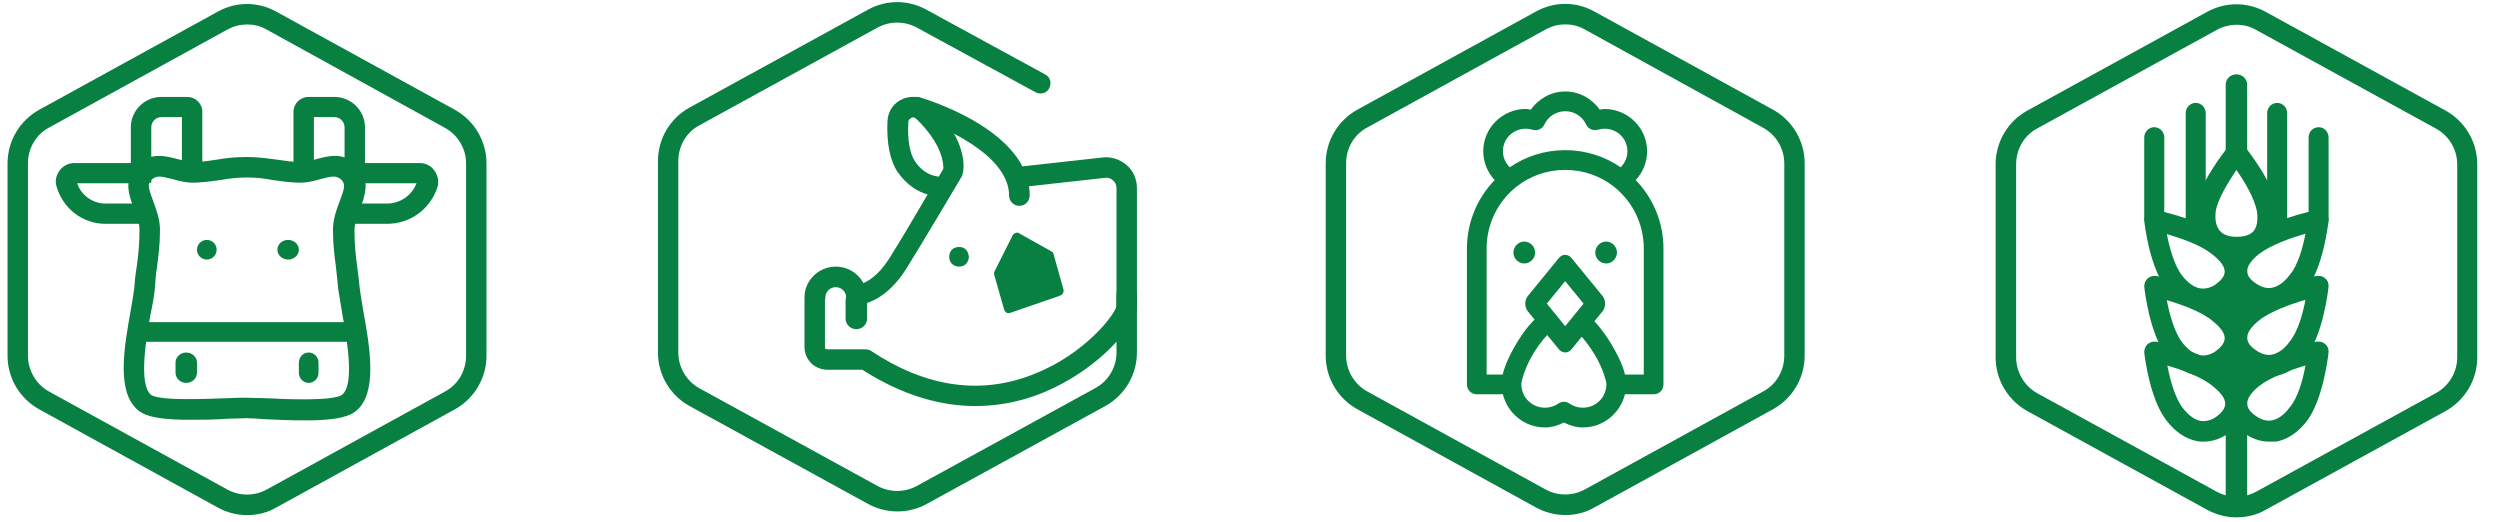 <?xml version="1.0" encoding="UTF-8"?> <svg xmlns="http://www.w3.org/2000/svg" xmlns:xlink="http://www.w3.org/1999/xlink" width="273" zoomAndPan="magnify" viewBox="0 0 204.75 42.75" height="57" preserveAspectRatio="xMidYMid meet" version="1.2"><defs><clipPath id="0cb6bf7ebb"><path d="M 163 0 L 203 0 L 203 42.5 L 163 42.5 Z M 163 0 "></path></clipPath><clipPath id="fef58997ab"><path d="M 182 20 L 185 20 L 185 42.5 L 182 42.5 Z M 182 20 "></path></clipPath><clipPath id="76ead8a56b"><path d="M 0.473 0 L 39.988 0 L 39.988 42.5 L 0.473 42.5 Z M 0.473 0 "></path></clipPath><clipPath id="277cbe7142"><path d="M 108.281 0.027 L 147.801 0.027 L 147.801 42.18 L 108.281 42.18 Z M 108.281 0.027 "></path></clipPath><clipPath id="c076ba0d5f"><path d="M 65 23 L 93.113 23 L 93.113 34 L 65 34 Z M 65 23 "></path></clipPath><clipPath id="70ef1aa12d"><path d="M 53.594 0.027 L 93.113 0.027 L 93.113 42 L 53.594 42 Z M 53.594 0.027 "></path></clipPath></defs><g id="80c09d7f39"><g clip-rule="nonzero" clip-path="url(#0cb6bf7ebb)"><path style=" stroke:none;fill-rule:evenodd;fill:#088041;fill-opacity:1;" d="M 183.184 42.371 C 182.344 42.371 181.504 42.16 180.746 41.742 L 166.047 33.672 C 164.449 32.789 163.441 31.109 163.441 29.262 L 163.441 13.461 C 163.441 11.613 164.449 9.93 166.047 9.051 L 180.746 0.98 C 182.258 0.141 184.066 0.141 185.578 0.98 L 200.281 9.051 C 201.879 9.93 202.887 11.613 202.887 13.461 L 202.887 29.262 C 202.887 31.109 201.875 32.789 200.281 33.672 L 185.578 41.742 C 184.863 42.16 184.023 42.371 183.184 42.371 Z M 183.184 2.031 C 182.637 2.031 182.094 2.156 181.547 2.453 L 166.844 10.52 C 165.75 11.109 165.121 12.242 165.121 13.461 L 165.121 29.262 C 165.121 30.48 165.793 31.613 166.844 32.203 L 181.547 40.27 C 182.555 40.816 183.773 40.816 184.781 40.27 L 199.484 32.203 C 200.574 31.613 201.246 30.48 201.246 29.262 L 201.246 13.461 C 201.246 12.242 200.574 11.109 199.484 10.52 L 184.781 2.453 C 184.277 2.156 183.73 2.031 183.184 2.031 Z M 183.184 2.031 "></path></g><path style=" stroke:none;fill-rule:evenodd;fill:#088041;fill-opacity:1;" d="M 183.117 21.07 C 182.016 21.07 181.078 20.691 180.484 20.023 C 180.059 19.523 179.547 18.645 179.762 17.18 C 180.016 15.133 182.227 12.332 182.48 12.039 C 182.652 11.832 182.863 11.703 183.164 11.703 C 183.418 11.703 183.672 11.832 183.844 11.996 C 183.926 12.121 186.223 14.922 186.562 17.141 C 186.773 18.602 186.309 19.523 185.883 19.98 C 185.246 20.691 184.309 21.07 183.117 21.07 Z M 183.16 13.922 C 182.48 14.922 181.59 16.387 181.461 17.348 C 181.418 17.809 181.418 18.434 181.801 18.895 C 182.141 19.312 182.734 19.395 183.16 19.395 C 183.629 19.395 184.227 19.312 184.562 18.938 C 184.906 18.52 184.906 17.891 184.863 17.43 C 184.691 16.305 183.844 14.883 183.16 13.922 Z M 183.16 13.922 "></path><path style=" stroke:none;fill-rule:evenodd;fill:#088041;fill-opacity:1;" d="M 180.441 30.785 C 180.273 30.785 180.066 30.785 179.898 30.742 C 178.977 30.574 178.094 29.98 177.383 29.055 C 176.082 27.324 175.664 23.949 175.621 23.527 C 175.582 23.277 175.707 22.98 175.875 22.812 C 176.082 22.645 176.336 22.559 176.629 22.602 C 176.797 22.645 180.527 23.445 182.371 24.922 C 183.418 25.766 183.965 26.691 183.922 27.66 C 183.922 28.254 183.672 29.137 182.621 29.98 C 181.91 30.531 181.195 30.785 180.441 30.785 Z M 177.465 24.582 C 177.676 25.723 178.094 27.242 178.723 28.043 C 179.184 28.633 179.688 29.012 180.191 29.098 C 180.777 29.18 181.281 28.926 181.574 28.676 C 181.867 28.465 182.203 28.082 182.203 27.703 C 182.203 27.281 181.867 26.82 181.238 26.312 C 180.316 25.512 178.598 24.922 177.465 24.582 Z M 177.465 24.582 "></path><path style=" stroke:none;fill-rule:evenodd;fill:#088041;fill-opacity:1;" d="M 185.84 30.785 C 185.086 30.785 184.371 30.527 183.703 30.02 C 182.652 29.215 182.402 28.281 182.402 27.691 C 182.402 26.715 182.906 25.781 183.953 24.934 C 185.797 23.453 189.527 22.605 189.695 22.605 C 189.949 22.562 190.242 22.605 190.449 22.816 C 190.66 22.984 190.746 23.281 190.703 23.535 C 190.66 23.918 190.242 27.352 188.941 29.09 C 188.23 30.02 187.348 30.613 186.426 30.781 C 186.219 30.742 186.008 30.785 185.84 30.785 Z M 188.816 24.555 C 187.645 24.895 185.965 25.484 185 26.25 C 184.371 26.758 184.039 27.266 184.039 27.648 C 184.039 28.07 184.371 28.41 184.668 28.621 C 185.129 28.961 185.59 29.129 186.051 29.047 C 186.551 28.961 187.098 28.578 187.516 27.988 C 188.188 27.18 188.605 25.699 188.816 24.555 Z M 188.816 24.555 "></path><path style=" stroke:none;fill-rule:evenodd;fill:#088041;fill-opacity:1;" d="M 180.484 36.168 C 180.316 36.168 180.105 36.168 179.941 36.125 C 179.016 35.957 178.137 35.363 177.426 34.43 C 176.082 32.691 175.664 29.301 175.621 28.918 C 175.582 28.664 175.707 28.367 175.875 28.195 C 176.082 28.027 176.336 27.941 176.629 27.984 C 176.797 28.027 180.527 28.832 182.371 30.316 C 183.418 31.164 183.965 32.098 183.922 33.074 C 183.922 33.668 183.672 34.555 182.621 35.402 C 181.953 35.914 181.238 36.168 180.484 36.168 Z M 177.508 29.934 C 177.719 31.078 178.137 32.605 178.766 33.41 C 179.227 34.004 179.73 34.387 180.234 34.473 C 180.82 34.555 181.324 34.301 181.617 34.047 C 181.91 33.836 182.246 33.453 182.246 33.074 C 182.246 32.648 181.91 32.184 181.281 31.672 C 180.359 30.867 178.641 30.273 177.508 29.934 Z M 177.508 29.934 "></path><path style=" stroke:none;fill-rule:evenodd;fill:#088041;fill-opacity:1;" d="M 185.84 36.168 C 185.086 36.168 184.371 35.914 183.703 35.406 C 182.652 34.598 182.402 33.668 182.402 33.074 C 182.402 32.098 182.906 31.168 183.953 30.32 C 185.797 28.836 189.527 27.988 189.695 27.988 C 189.949 27.945 190.242 27.988 190.449 28.199 C 190.66 28.371 190.746 28.668 190.703 28.922 C 190.66 29.301 190.242 32.734 188.941 34.473 C 188.23 35.402 187.348 35.996 186.426 36.168 C 186.219 36.168 186.008 36.168 185.84 36.168 Z M 188.816 29.938 C 187.645 30.277 185.965 30.871 185 31.633 C 184.371 32.141 184.039 32.648 184.039 33.031 C 184.039 33.457 184.371 33.793 184.668 34.008 C 185.129 34.344 185.59 34.516 186.051 34.43 C 186.551 34.344 187.098 33.965 187.516 33.371 C 188.188 32.609 188.605 31.125 188.816 29.938 Z M 188.816 29.938 "></path><path style=" stroke:none;fill-rule:evenodd;fill:#088041;fill-opacity:1;" d="M 180.441 25.281 C 180.273 25.281 180.066 25.281 179.898 25.242 C 178.977 25.074 178.094 24.492 177.383 23.578 C 176.082 21.871 175.664 18.547 175.621 18.133 C 175.582 17.883 175.707 17.59 175.875 17.426 C 176.082 17.258 176.336 17.176 176.629 17.215 C 176.797 17.258 180.527 18.047 182.371 19.504 C 183.418 20.336 183.965 21.25 183.922 22.207 C 183.922 22.789 183.672 23.66 182.621 24.492 C 181.91 25.031 181.195 25.281 180.441 25.281 Z M 177.465 19.172 C 177.676 20.293 178.094 21.789 178.723 22.578 C 179.184 23.16 179.688 23.535 180.191 23.617 C 180.777 23.703 181.281 23.453 181.574 23.203 C 181.867 22.996 182.203 22.621 182.203 22.246 C 182.203 21.832 181.867 21.375 181.238 20.875 C 180.316 20.086 178.598 19.504 177.465 19.172 Z M 177.465 19.172 "></path><path style=" stroke:none;fill-rule:evenodd;fill:#088041;fill-opacity:1;" d="M 185.84 25.281 C 185.086 25.281 184.371 25.031 183.703 24.531 C 182.652 23.738 182.402 22.816 182.402 22.234 C 182.402 21.273 182.906 20.352 183.953 19.52 C 185.797 18.055 189.527 17.219 189.695 17.219 C 189.949 17.18 190.242 17.219 190.449 17.43 C 190.66 17.598 190.746 17.891 190.703 18.141 C 190.66 18.516 190.242 21.898 188.941 23.609 C 188.23 24.531 187.348 25.113 186.426 25.281 C 186.219 25.281 186.008 25.281 185.84 25.281 Z M 188.816 19.141 C 187.645 19.477 185.965 20.062 185 20.812 C 184.371 21.312 184.039 21.816 184.039 22.191 C 184.039 22.609 184.371 22.941 184.668 23.152 C 185.129 23.484 185.59 23.652 186.051 23.57 C 186.551 23.484 187.098 23.109 187.516 22.523 C 188.188 21.773 188.605 20.27 188.816 19.141 Z M 188.816 19.141 "></path><g clip-rule="nonzero" clip-path="url(#fef58997ab)"><path style=" stroke:none;fill-rule:evenodd;fill:#088041;fill-opacity:1;" d="M 183.164 42.02 C 182.68 42.02 182.285 41.641 182.285 41.18 L 182.285 20.855 C 182.285 20.395 182.68 20.016 183.164 20.016 C 183.645 20.016 184.043 20.395 184.043 20.855 L 184.043 41.18 C 184.043 41.641 183.645 42.02 183.164 42.02 Z M 183.164 42.02 "></path></g><path style=" stroke:none;fill-rule:evenodd;fill:#088041;fill-opacity:1;" d="M 183.164 26.219 L 185.328 24.645 L 183.121 22.941 L 180.996 24.645 Z M 183.164 26.219 "></path><path style=" stroke:none;fill-rule:evenodd;fill:#088041;fill-opacity:1;" d="M 183.164 31.484 L 185.328 29.945 L 183.121 28.324 L 180.996 29.945 Z M 183.164 31.484 "></path><path style=" stroke:none;fill-rule:evenodd;fill:#088041;fill-opacity:1;" d="M 176.434 18.727 C 175.984 18.727 175.613 18.352 175.613 17.887 L 175.613 11.258 C 175.613 10.793 175.984 10.418 176.434 10.418 C 176.883 10.418 177.254 10.793 177.254 11.258 L 177.254 17.93 C 177.254 18.391 176.883 18.727 176.434 18.727 Z M 176.434 18.727 "></path><path style=" stroke:none;fill-rule:evenodd;fill:#088041;fill-opacity:1;" d="M 179.828 19.078 C 179.375 19.078 179.008 18.703 179.008 18.238 L 179.008 9.266 C 179.008 8.805 179.375 8.426 179.828 8.426 C 180.277 8.426 180.648 8.805 180.648 9.266 L 180.648 18.199 C 180.648 18.699 180.277 19.078 179.828 19.078 Z M 179.828 19.078 "></path><path style=" stroke:none;fill-rule:evenodd;fill:#088041;fill-opacity:1;" d="M 186.5 19.078 C 186.047 19.078 185.68 18.703 185.68 18.238 L 185.68 9.266 C 185.68 8.805 186.047 8.426 186.5 8.426 C 186.949 8.426 187.32 8.805 187.32 9.266 L 187.32 18.199 C 187.32 18.699 186.949 19.078 186.5 19.078 Z M 186.5 19.078 "></path><path style=" stroke:none;fill-rule:evenodd;fill:#088041;fill-opacity:1;" d="M 183.164 13.812 C 182.68 13.812 182.285 13.434 182.285 12.973 L 182.285 6.926 C 182.285 6.465 182.68 6.086 183.164 6.086 C 183.645 6.086 184.043 6.465 184.043 6.926 L 184.043 12.973 C 184.043 13.434 183.645 13.812 183.164 13.812 Z M 183.164 13.812 "></path><path style=" stroke:none;fill-rule:evenodd;fill:#088041;fill-opacity:1;" d="M 189.895 18.727 C 189.441 18.727 189.074 18.352 189.074 17.887 L 189.074 11.258 C 189.074 10.793 189.441 10.418 189.895 10.418 C 190.344 10.418 190.711 10.793 190.711 11.258 L 190.711 17.93 C 190.711 18.391 190.344 18.727 189.895 18.727 Z M 189.895 18.727 "></path><path style=" stroke:none;fill-rule:evenodd;fill:#088041;fill-opacity:1;" d="M 15.492 34.379 C 13.52 34.379 12.055 34.207 11.34 33.621 C 9.496 32.152 10.168 28.418 10.711 25.398 C 10.84 24.605 10.965 23.934 11.008 23.473 C 11.047 22.801 11.133 22.254 11.215 21.707 C 11.34 20.785 11.426 19.949 11.426 18.816 C 11.426 18.27 11.215 17.684 10.965 17.094 C 10.586 16.047 10.043 14.664 11.258 13.488 C 12.348 12.441 13.562 12.773 14.527 13.027 C 15.031 13.152 15.531 13.277 15.992 13.277 C 16.707 13.238 17.25 13.152 17.797 13.07 C 18.508 12.941 19.223 12.859 20.227 12.859 C 21.191 12.859 21.945 12.984 22.66 13.07 C 23.203 13.152 23.789 13.238 24.461 13.277 C 24.922 13.32 25.426 13.195 25.93 13.027 C 26.891 12.773 28.109 12.441 29.199 13.488 C 30.414 14.664 29.867 16.09 29.492 17.094 C 29.281 17.684 29.031 18.27 29.031 18.816 C 29.031 19.949 29.113 20.785 29.238 21.707 C 29.324 22.254 29.367 22.801 29.449 23.473 C 29.492 23.934 29.617 24.605 29.742 25.398 C 30.289 28.418 30.957 32.195 29.156 33.664 C 28.109 34.543 25.301 34.504 21.777 34.336 C 21.148 34.293 20.605 34.25 20.227 34.25 C 19.852 34.25 19.305 34.293 18.676 34.293 C 17.504 34.379 16.457 34.379 15.492 34.379 Z M 12.43 14.707 C 12.055 15.039 12.137 15.375 12.559 16.508 C 12.809 17.18 13.102 17.977 13.102 18.816 C 13.102 20.074 12.977 20.957 12.852 21.918 C 12.766 22.422 12.727 22.969 12.684 23.598 C 12.641 24.145 12.516 24.855 12.348 25.652 C 11.969 27.668 11.34 31.441 12.348 32.32 C 13.02 32.867 17.043 32.656 18.551 32.613 C 19.223 32.574 19.766 32.574 20.188 32.574 C 20.605 32.574 21.148 32.613 21.82 32.613 C 23.328 32.699 27.395 32.867 28.023 32.32 C 29.07 31.484 28.402 27.707 28.023 25.652 C 27.898 24.855 27.773 24.145 27.688 23.598 C 27.648 22.969 27.562 22.422 27.52 21.918 C 27.395 20.957 27.27 20.074 27.27 18.816 C 27.27 17.934 27.562 17.18 27.812 16.508 C 28.234 15.375 28.316 15.082 27.941 14.707 C 27.562 14.367 27.188 14.41 26.262 14.664 C 25.676 14.832 25.047 15 24.293 14.957 C 23.496 14.914 22.91 14.828 22.324 14.746 C 21.695 14.621 21.066 14.535 20.227 14.535 C 19.391 14.535 18.762 14.621 18.047 14.746 C 17.461 14.828 16.832 14.914 16.078 14.957 C 15.324 15 14.695 14.828 14.109 14.664 C 13.145 14.41 12.809 14.367 12.43 14.707 Z M 12.43 14.707 "></path><path style=" stroke:none;fill-rule:evenodd;fill:#088041;fill-opacity:1;" d="M 31.68 18.332 L 28.574 18.332 L 28.574 16.672 L 31.68 16.672 C 32.77 16.672 33.734 16.008 34.113 15.012 L 28.574 15.012 L 28.574 13.355 L 34.367 13.355 C 34.871 13.355 35.289 13.562 35.582 13.977 C 35.875 14.391 35.961 14.848 35.836 15.305 C 35.246 17.129 33.609 18.332 31.68 18.332 Z M 31.68 18.332 "></path><path style=" stroke:none;fill-rule:evenodd;fill:#088041;fill-opacity:1;" d="M 11.887 18.332 L 8.648 18.332 C 6.734 18.332 5.117 17.047 4.617 15.219 C 4.492 14.766 4.617 14.309 4.906 13.934 C 5.199 13.562 5.613 13.355 6.07 13.355 L 11.887 13.355 L 11.887 15.012 L 6.32 15.012 C 6.652 16.008 7.609 16.672 8.648 16.672 L 11.887 16.672 Z M 11.887 18.332 "></path><path style=" stroke:none;fill-rule:evenodd;fill:#088041;fill-opacity:1;" d="M 17.742 20.453 C 17.742 20.898 17.383 21.258 16.938 21.258 C 16.492 21.258 16.133 20.898 16.133 20.453 C 16.133 20.008 16.492 19.648 16.938 19.648 C 17.383 19.648 17.742 20.008 17.742 20.453 "></path><path style=" stroke:none;fill-rule:evenodd;fill:#088041;fill-opacity:1;" d="M 24.477 20.453 C 24.477 20.898 24.082 21.258 23.598 21.258 C 23.113 21.258 22.719 20.898 22.719 20.453 C 22.719 20.008 23.113 19.648 23.598 19.648 C 24.082 19.648 24.477 20.008 24.477 20.453 "></path><path style=" stroke:none;fill-rule:evenodd;fill:#088041;fill-opacity:1;" d="M 11.887 26.383 L 28.574 26.383 L 28.574 27.992 L 11.887 27.992 Z M 11.887 26.383 "></path><path style=" stroke:none;fill-rule:evenodd;fill:#088041;fill-opacity:1;" d="M 15.254 31.359 C 14.77 31.359 14.375 30.984 14.375 30.527 L 14.375 29.699 C 14.375 29.242 14.77 28.871 15.254 28.871 C 15.738 28.871 16.133 29.242 16.133 29.699 L 16.133 30.527 C 16.133 30.984 15.738 31.359 15.254 31.359 Z M 15.254 31.359 "></path><path style=" stroke:none;fill-rule:evenodd;fill:#088041;fill-opacity:1;" d="M 25.281 31.359 C 24.836 31.359 24.477 30.984 24.477 30.527 L 24.477 29.699 C 24.477 29.242 24.836 28.871 25.281 28.871 C 25.723 28.871 26.086 29.242 26.086 29.699 L 26.086 30.527 C 26.086 30.984 25.723 31.359 25.281 31.359 Z M 25.281 31.359 "></path><path style=" stroke:none;fill-rule:evenodd;fill:#088041;fill-opacity:1;" d="M 29.891 14.965 L 28.219 14.965 L 28.219 10.418 C 28.219 9.965 27.84 9.59 27.383 9.59 L 25.707 9.59 L 25.707 14.137 L 24.035 14.137 L 24.035 9.18 C 24.035 8.477 24.578 7.938 25.289 7.938 L 27.383 7.938 C 28.762 7.938 29.891 9.055 29.891 10.418 Z M 29.891 14.965 "></path><path style=" stroke:none;fill-rule:evenodd;fill:#088041;fill-opacity:1;" d="M 12.391 14.965 L 10.715 14.965 L 10.715 10.418 C 10.715 9.055 11.844 7.938 13.227 7.938 L 15.316 7.938 C 16.027 7.938 16.57 8.477 16.57 9.18 L 16.57 14.137 L 14.898 14.137 L 14.898 9.59 L 13.227 9.59 C 12.766 9.59 12.391 9.965 12.391 10.418 Z M 12.391 14.965 "></path><g clip-rule="nonzero" clip-path="url(#76ead8a56b)"><path style=" stroke:none;fill-rule:evenodd;fill:#088041;fill-opacity:1;" d="M 20.25 42.188 C 19.414 42.188 18.582 41.98 17.828 41.562 L 3.207 33.523 C 1.621 32.645 0.617 30.969 0.617 29.129 L 0.617 13.387 C 0.617 11.547 1.621 9.871 3.207 8.992 L 17.828 0.957 C 19.332 0.117 21.129 0.117 22.633 0.957 L 37.254 8.992 C 38.84 9.871 39.844 11.547 39.844 13.387 L 39.844 29.129 C 39.844 30.969 38.84 32.645 37.254 33.523 L 22.633 41.562 C 21.922 41.98 21.086 42.188 20.25 42.188 Z M 20.25 2.004 C 19.707 2.004 19.164 2.129 18.621 2.422 L 4 10.457 C 2.914 11.043 2.289 12.176 2.289 13.387 L 2.289 29.129 C 2.289 30.34 2.957 31.473 4 32.059 L 18.621 40.094 C 19.625 40.641 20.836 40.641 21.84 40.094 L 36.461 32.059 C 37.547 31.473 38.172 30.34 38.172 29.129 L 38.172 13.387 C 38.172 12.176 37.504 11.043 36.418 10.457 L 21.84 2.422 C 21.336 2.129 20.793 2.004 20.25 2.004 Z M 20.25 2.004 "></path></g><path style=" stroke:none;fill-rule:evenodd;fill:#088041;fill-opacity:1;" d="M 128.195 7.492 C 127.051 7.492 126.016 8.07 125.367 8.984 C 125.234 8.969 125.102 8.922 124.965 8.922 C 123.055 8.922 121.477 10.477 121.477 12.387 C 121.477 13.273 121.824 14.113 122.414 14.746 C 121.008 16.199 120.141 18.18 120.141 20.367 L 120.141 31.484 C 120.141 31.699 120.223 31.906 120.375 32.059 C 120.527 32.211 120.73 32.293 120.945 32.293 L 123.086 32.293 C 123.465 33.848 124.871 35.008 126.531 35.008 C 127.078 35.008 127.598 34.848 128.082 34.605 C 128.57 34.848 129.09 35.008 129.633 35.008 C 131.297 35.008 132.699 33.848 133.082 32.293 L 135.434 32.293 C 135.645 32.293 135.852 32.211 136.004 32.059 C 136.152 31.906 136.238 31.699 136.238 31.484 L 136.238 20.367 C 136.238 18.18 135.371 16.199 133.965 14.746 C 134.555 14.113 134.898 13.273 134.898 12.387 C 134.898 10.477 133.324 8.926 131.41 8.926 C 131.277 8.926 131.152 8.969 131.02 8.98 C 130.375 8.07 129.34 7.492 128.195 7.492 Z M 128.195 9.109 C 128.934 9.109 129.598 9.535 129.898 10.191 C 129.98 10.367 130.125 10.508 130.301 10.586 C 130.477 10.668 130.68 10.68 130.863 10.625 C 131.043 10.57 131.227 10.543 131.41 10.543 C 132.461 10.543 133.285 11.363 133.285 12.387 C 133.285 12.887 133.082 13.355 132.727 13.699 C 131.434 12.812 129.871 12.297 128.188 12.297 C 126.504 12.297 124.945 12.812 123.652 13.699 C 123.297 13.355 123.09 12.887 123.09 12.387 C 123.09 11.363 123.914 10.543 124.965 10.543 C 125.156 10.543 125.344 10.57 125.523 10.625 C 125.707 10.684 125.91 10.672 126.086 10.59 C 126.266 10.512 126.406 10.371 126.488 10.191 C 126.793 9.535 127.457 9.109 128.195 9.109 Z M 128.188 13.914 C 129.695 13.914 131.07 14.422 132.164 15.273 L 132.164 15.277 C 132.199 15.312 132.242 15.348 132.285 15.375 C 133.719 16.555 134.625 18.344 134.625 20.367 L 134.625 30.676 L 133.086 30.676 C 132.934 30.004 132.602 29.301 132.188 28.559 C 131.746 27.766 131.199 26.969 130.578 26.316 L 131.246 25.5 C 131.383 25.332 131.457 25.105 131.457 24.867 C 131.457 24.633 131.383 24.406 131.246 24.238 L 128.707 21.133 C 128.57 20.965 128.383 20.871 128.188 20.871 C 127.996 20.871 127.809 20.965 127.672 21.133 L 125.133 24.238 C 124.996 24.406 124.918 24.633 124.918 24.867 C 124.918 25.105 124.996 25.332 125.133 25.5 L 125.684 26.172 C 125.023 26.824 124.461 27.641 124.004 28.461 C 123.57 29.234 123.23 29.977 123.074 30.676 L 121.754 30.676 L 121.754 20.367 C 121.754 18.344 122.66 16.555 124.094 15.375 C 124.137 15.344 124.176 15.312 124.215 15.277 C 125.305 14.422 126.684 13.914 128.188 13.914 Z M 124.816 19.785 C 124.344 19.797 123.949 20.203 123.949 20.684 C 123.949 21.168 124.355 21.578 124.84 21.578 C 125.32 21.578 125.727 21.168 125.727 20.684 C 125.727 20.195 125.32 19.785 124.84 19.785 C 124.832 19.785 124.824 19.785 124.816 19.785 Z M 131.52 19.785 C 131.047 19.797 130.652 20.203 130.652 20.684 C 130.652 21.168 131.059 21.578 131.543 21.578 C 132.023 21.578 132.43 21.168 132.43 20.684 C 132.43 20.195 132.023 19.785 131.543 19.785 C 131.535 19.785 131.527 19.785 131.52 19.785 Z M 128.188 23.027 L 129.695 24.867 L 128.922 25.812 C 128.898 25.832 128.879 25.855 128.859 25.879 C 128.836 25.902 128.82 25.93 128.805 25.961 L 128.188 26.711 L 127.484 25.848 C 127.473 25.828 127.457 25.809 127.445 25.789 C 127.418 25.75 127.383 25.715 127.352 25.684 L 126.684 24.867 Z M 126.715 27.438 L 127.672 28.605 C 127.809 28.773 127.996 28.867 128.188 28.867 C 128.383 28.867 128.57 28.773 128.707 28.605 L 129.543 27.582 C 129.988 28.082 130.43 28.719 130.781 29.348 C 131.281 30.246 131.566 31.211 131.566 31.453 C 131.566 32.531 130.711 33.391 129.633 33.391 C 129.242 33.391 128.863 33.273 128.539 33.051 C 128.406 32.957 128.246 32.906 128.082 32.906 C 127.922 32.906 127.762 32.957 127.625 33.051 C 127.305 33.273 126.922 33.391 126.531 33.391 C 125.469 33.391 124.625 32.559 124.598 31.504 C 124.598 31.496 124.598 31.492 124.598 31.484 C 124.598 31.48 124.598 31.473 124.598 31.469 C 124.598 31.465 124.598 31.457 124.598 31.453 C 124.598 31.188 124.895 30.176 125.414 29.246 C 125.781 28.586 126.25 27.93 126.715 27.438 Z M 126.715 27.438 "></path><g clip-rule="nonzero" clip-path="url(#277cbe7142)"><path style=" stroke:none;fill-rule:evenodd;fill:#088041;fill-opacity:1;" d="M 128.211 42.18 C 127.375 42.18 126.539 41.973 125.785 41.555 L 111.164 33.516 C 109.578 32.637 108.574 30.961 108.574 29.121 L 108.574 13.379 C 108.574 11.539 109.578 9.863 111.164 8.984 L 125.785 0.949 C 127.289 0.109 129.086 0.109 130.59 0.949 L 145.211 8.984 C 146.801 9.863 147.801 11.539 147.801 13.379 L 147.801 29.121 C 147.801 30.961 146.801 32.637 145.211 33.516 L 130.59 41.555 C 129.879 41.973 129.047 42.18 128.211 42.18 Z M 128.211 1.996 C 127.668 1.996 127.125 2.121 126.582 2.414 L 111.961 10.449 C 110.875 11.035 110.246 12.168 110.246 13.379 L 110.246 29.121 C 110.246 30.336 110.914 31.465 111.961 32.051 L 126.582 40.086 C 127.582 40.633 128.793 40.633 129.797 40.086 L 144.418 32.051 C 145.504 31.465 146.133 30.336 146.133 29.121 L 146.133 13.379 C 146.133 12.168 145.461 11.035 144.375 10.449 L 129.797 2.414 C 129.297 2.121 128.754 1.996 128.211 1.996 Z M 128.211 1.996 "></path></g><path style=" stroke:none;fill-rule:evenodd;fill:#088041;fill-opacity:1;" d="M 78.551 20.227 C 78.066 20.227 77.742 20.547 77.742 21.031 C 77.742 21.473 78.027 21.797 78.508 21.836 C 79.031 21.836 79.273 21.555 79.355 21.07 C 79.312 20.547 79.031 20.227 78.551 20.227 Z M 78.551 20.227 "></path><path style=" stroke:none;fill-rule:evenodd;fill:#088041;fill-opacity:1;" d="M 70.133 26.957 C 69.648 26.957 69.254 26.574 69.254 26.102 L 69.254 24.598 C 69.254 24.125 69.648 23.738 70.133 23.738 C 70.617 23.738 71.012 24.125 71.012 24.598 L 71.012 26.102 C 71.012 26.574 70.617 26.957 70.133 26.957 Z M 70.133 26.957 "></path><path style=" stroke:none;fill-rule:evenodd;fill:#088041;fill-opacity:1;" d="M 70.688 24.91 C 70.27 24.91 69.938 24.617 69.855 24.199 C 69.77 23.742 70.062 23.32 70.52 23.238 C 70.602 23.238 71.727 22.945 72.895 21.066 C 73.684 19.812 74.973 17.641 75.973 15.926 C 75.223 15.719 74.309 15.219 73.516 14.09 C 72.895 13.168 72.602 11.75 72.684 9.91 C 72.727 9.074 73.227 8.363 74.016 8.07 C 74.809 7.781 75.641 7.949 76.223 8.531 C 79.387 11.582 78.926 13.965 78.844 14.215 C 78.844 14.297 78.805 14.383 78.762 14.465 C 78.719 14.508 75.68 19.688 74.266 21.941 C 72.727 24.449 70.977 24.828 70.812 24.867 C 70.812 24.91 70.73 24.91 70.688 24.91 Z M 74.809 9.617 C 74.723 9.617 74.684 9.617 74.641 9.66 C 74.559 9.703 74.391 9.785 74.391 10.035 C 74.309 11.457 74.516 12.586 74.934 13.211 C 75.641 14.254 76.473 14.422 76.887 14.465 C 77.055 14.172 77.223 13.922 77.262 13.797 C 77.262 13.422 77.223 11.875 75.098 9.785 C 74.973 9.66 74.891 9.617 74.809 9.617 Z M 74.809 9.617 "></path><path style=" stroke:none;fill-rule:evenodd;fill:#088041;fill-opacity:1;" d="M 83.488 16.859 C 83.023 16.859 82.645 16.484 82.645 16.027 C 82.645 12.621 77 10.25 74.852 9.586 C 74.391 9.461 74.137 9.004 74.262 8.543 C 74.391 8.086 74.852 7.84 75.316 7.965 C 75.695 8.086 84.332 10.625 84.332 15.988 C 84.332 16.484 83.953 16.859 83.488 16.859 Z M 83.488 16.859 "></path><path style=" stroke:none;fill-rule:evenodd;fill:#088041;fill-opacity:1;" d="M 82.227 25.316 L 81.422 22.492 C 81.379 22.41 81.422 22.281 81.465 22.199 L 82.906 19.336 C 82.945 19.207 83.074 19.125 83.16 19.082 C 83.285 19.039 83.414 19.039 83.496 19.125 L 86.125 20.598 C 86.211 20.641 86.297 20.727 86.297 20.852 L 87.102 23.715 C 87.145 23.883 87.059 24.094 86.891 24.18 C 86.848 24.18 86.805 24.219 86.805 24.219 L 82.777 25.609 C 82.648 25.652 82.523 25.652 82.438 25.609 C 82.312 25.527 82.27 25.441 82.227 25.316 Z M 82.227 25.316 "></path><g clip-rule="nonzero" clip-path="url(#c076ba0d5f)"><path style=" stroke:none;fill-rule:evenodd;fill:#088041;fill-opacity:1;" d="M 79.879 33.254 C 77.156 33.254 74.016 32.457 70.621 30.281 L 67.773 30.281 C 67.145 30.281 66.559 29.988 66.223 29.488 C 66.016 29.195 65.887 28.82 65.887 28.441 L 65.887 24.68 C 65.887 24.219 66.266 23.844 66.727 23.844 C 67.188 23.844 67.562 24.219 67.562 24.68 L 67.562 28.441 C 67.562 28.484 67.562 28.527 67.605 28.57 C 67.605 28.57 67.688 28.609 67.773 28.609 L 70.871 28.609 C 71.039 28.609 71.207 28.652 71.332 28.734 C 75.855 31.746 80.379 32.375 84.734 30.617 C 88.84 28.988 91.27 25.809 91.438 25.098 L 91.438 24.137 C 91.438 23.676 91.812 23.301 92.273 23.301 C 92.734 23.301 93.113 23.676 93.113 24.137 L 93.113 25.184 C 93.113 26.352 90.684 29.445 86.996 31.414 C 85.156 32.418 82.727 33.254 79.879 33.254 Z M 79.879 33.254 "></path></g><path style=" stroke:none;fill-rule:evenodd;fill:#088041;fill-opacity:1;" d="M 70.156 25.203 C 69.688 25.203 69.305 24.824 69.305 24.359 C 69.305 23.898 68.918 23.52 68.449 23.52 C 67.98 23.52 67.598 23.898 67.598 24.359 C 67.598 24.824 67.211 25.203 66.742 25.203 C 66.273 25.203 65.887 24.824 65.887 24.359 C 65.887 22.973 67.043 21.836 68.449 21.836 C 69.859 21.836 71.012 22.973 71.012 24.359 C 71.012 24.824 70.629 25.203 70.156 25.203 Z M 70.156 25.203 "></path><g clip-rule="nonzero" clip-path="url(#70ef1aa12d)"><path style=" stroke:none;fill-rule:evenodd;fill:#088041;fill-opacity:1;" d="M 73.5 41.887 C 72.664 41.887 71.832 41.68 71.078 41.262 L 56.473 33.254 C 54.887 32.379 53.887 30.707 53.887 28.875 L 53.887 13.188 C 53.887 11.352 54.887 9.684 56.473 8.809 L 71.078 0.797 C 72.582 -0.035 74.375 -0.035 75.879 0.797 L 85.602 6.098 C 86.02 6.305 86.145 6.805 85.934 7.223 C 85.727 7.641 85.227 7.766 84.809 7.555 L 75.086 2.258 C 74.082 1.715 72.875 1.715 71.871 2.258 L 57.266 10.27 C 56.184 10.852 55.555 11.977 55.555 13.188 L 55.555 28.875 C 55.555 30.082 56.223 31.211 57.266 31.793 L 71.871 39.801 C 72.875 40.344 74.082 40.344 75.086 39.801 L 89.691 31.793 C 90.777 31.211 91.441 30.082 91.441 28.875 L 91.441 15.398 C 91.441 15.148 91.359 14.941 91.152 14.773 C 90.984 14.605 90.734 14.523 90.484 14.566 L 83.348 15.359 C 82.891 15.398 82.473 15.066 82.43 14.605 C 82.387 14.148 82.723 13.73 83.18 13.688 L 90.316 12.895 C 91.027 12.812 91.734 13.062 92.277 13.523 C 92.82 13.98 93.113 14.691 93.113 15.398 L 93.113 28.875 C 93.113 30.707 92.109 32.379 90.523 33.254 L 75.918 41.262 C 75.168 41.68 74.336 41.887 73.5 41.887 Z M 73.5 41.887 "></path></g></g></svg> 